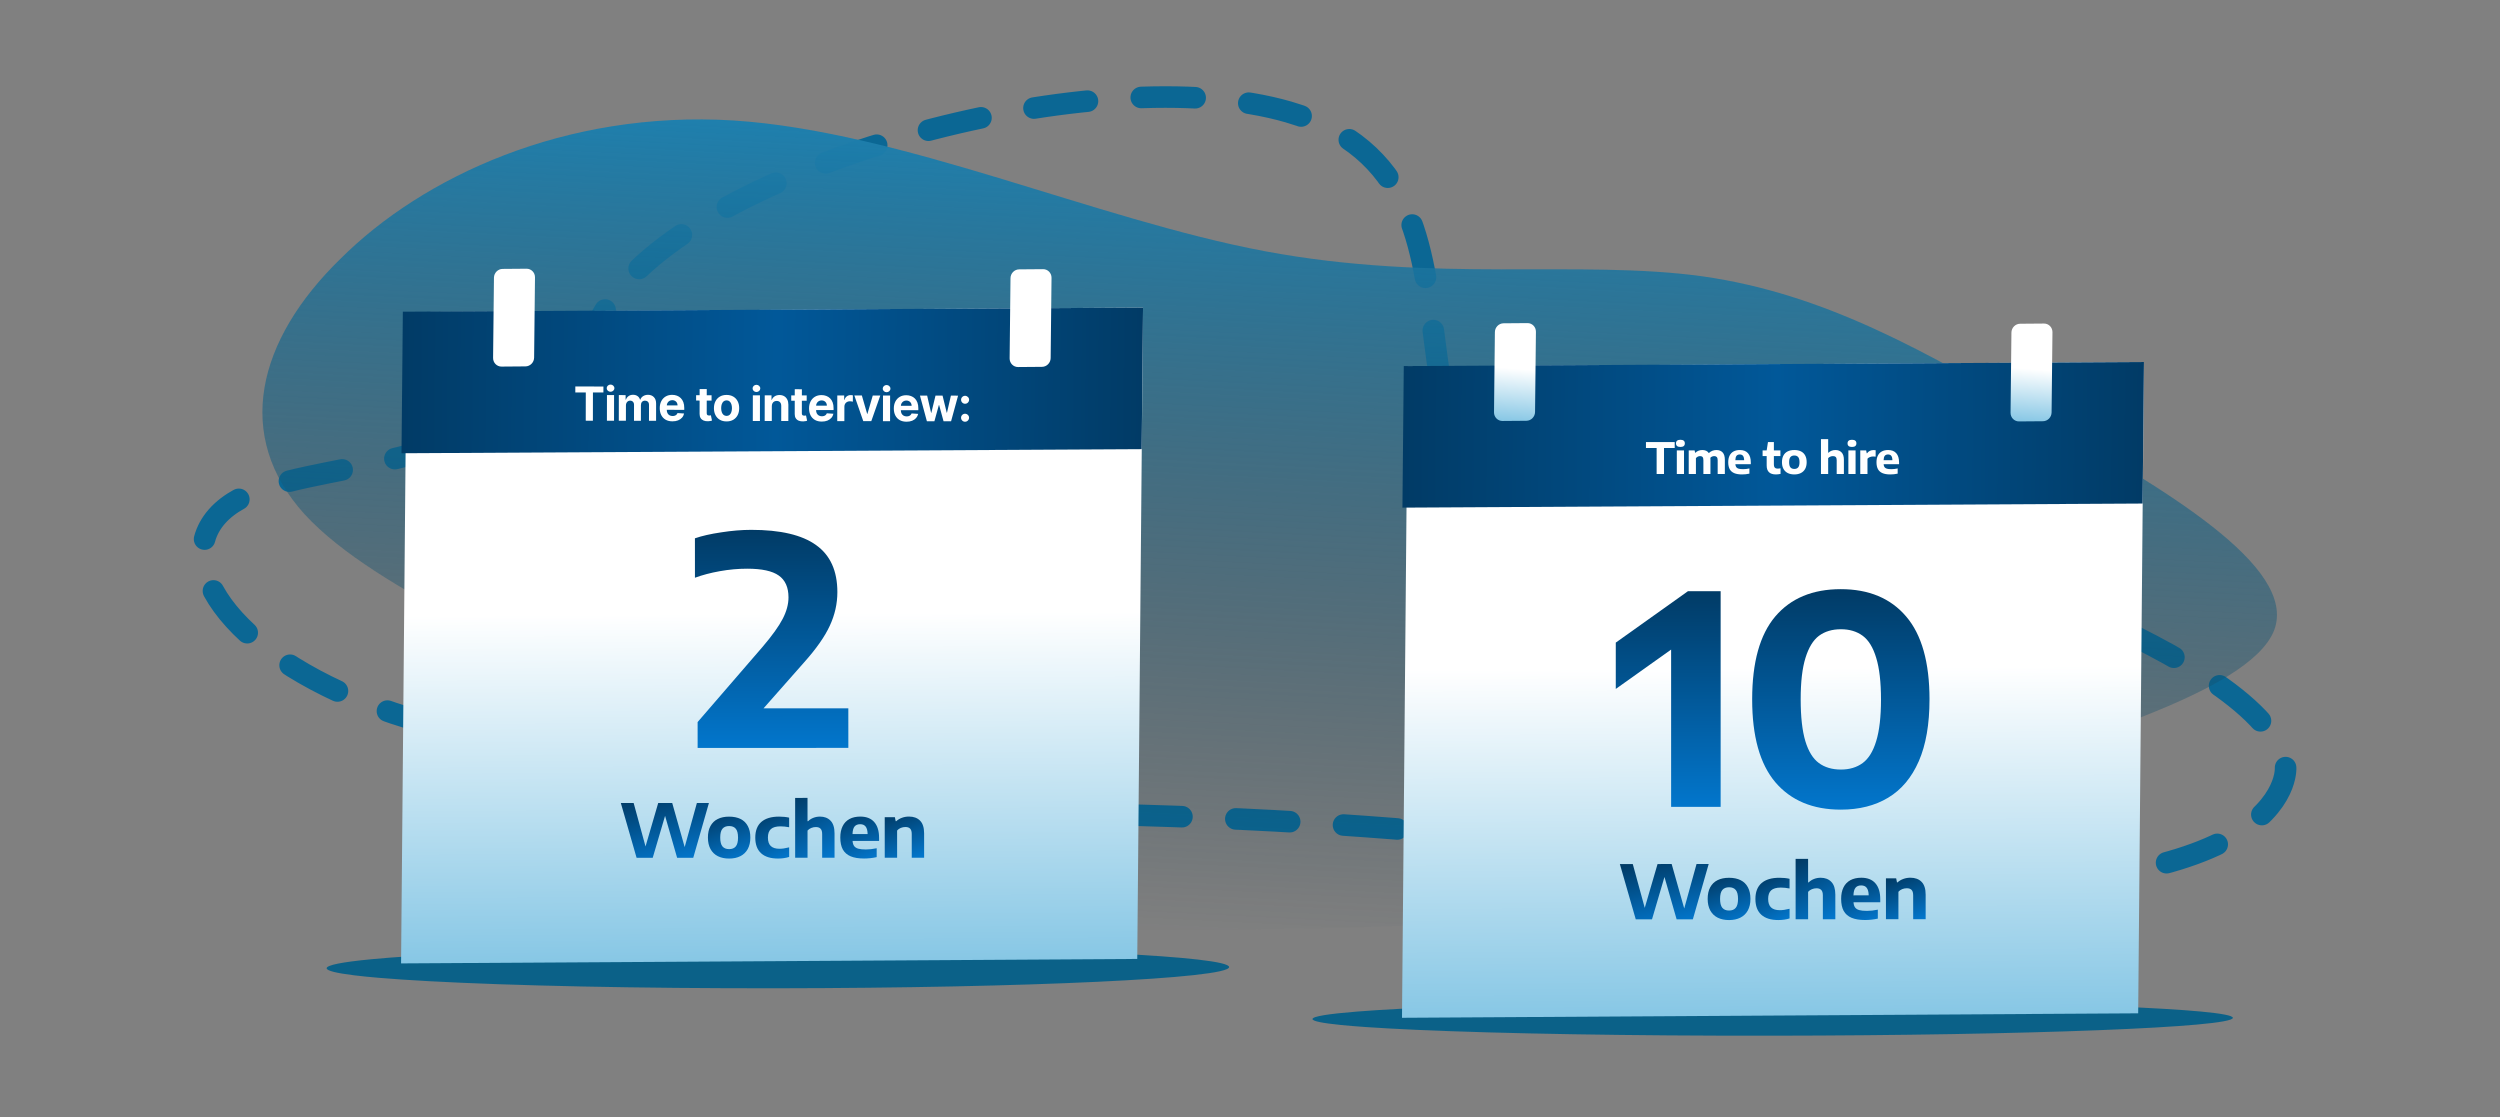 <?xml version="1.0" encoding="utf-8"?>
<svg xmlns="http://www.w3.org/2000/svg" fill="none" height="1036" viewBox="0 0 2318 1036" width="2318">
<rect x="0" y="0" width="2318" height="1036" fill="#808080" stroke="none"/>
<path d="M1692.68 815.859C1468.45 782.623 1213.67 748.787 818.043 754.55C596.785 757.773 546.647 716.77 378.96 665.789C229.497 620.352 156.09 529.999 201.174 478.792C246.69 427.095 385.327 447.677 498.866 370.723C550.573 335.674 541.474 311.108 571.326 272.242C665.862 149.174 1020.18 52.983 1194.9 103.89C1425.73 171.143 1228.39 461.733 1486.41 541.114C1649.62 591.329 1772.98 494.932 1934.14 568.519C2013.99 604.98 2111.64 656.126 2119.2 711.66C2119.2 711.66 2129.77 847.434 1692.68 815.859Z" stroke="#0B6794" stroke-dasharray="50 50 50 50 50 50" stroke-linecap="round" stroke-miterlimit="10" stroke-width="20"/>
<path d="M1578.46 256.206C1693.21 272.524 1786.07 326.493 1895.13 389.583C2005.3 452.729 2130.57 524.946 2108.69 584.189C2085.69 643.375 1914.45 688.98 1790.03 731.968C1665.61 774.955 1586.88 815.27 1491.35 836.463C1395.81 857.656 1281.2 860.172 1157.76 861.682C1034.32 863.197 902.036 863.707 818.129 830.679C733.113 797.591 696.445 731.515 600.657 669.649C504.869 607.78 349.962 550.126 282.534 476.954C216.208 403.842 238.471 315.273 315.625 240.001C391.697 164.12 523.757 102.138 679.975 111.695C836.173 121.804 1015.43 203.39 1172.86 232.938C1330.3 262.487 1464.77 240.492 1578.46 256.206Z" fill="url(#paint0_linear_129_1415)"/>
<path d="M2070.3 943.738C2070.32 952.575 1879.29 959.991 1643.64 960.301C1510.67 960.475 1391.91 958.351 1313.65 954.877C1295.63 954.077 1279.76 953.206 1266.35 952.275C1257.52 951.663 1249.76 951.021 1243.17 950.358C1226.2 948.659 1216.93 946.807 1216.93 944.859C1216.93 942.379 1231.96 940.011 1258.8 937.883C1269.8 937.009 1282.76 936.176 1297.49 935.396C1374.99 931.27 1501.14 928.484 1643.6 928.297C1768.91 928.132 1881.6 930.008 1959.67 933.134C2028.41 935.885 2070.3 939.602 2070.3 943.738Z" fill="#0B6188"/>
<path d="M1987.87 335.635L1305.28 339.782L1299.93 943.698L1982.52 939.551L1987.87 335.635Z" fill="url(#paint1_linear_129_1415)"/>
<path d="M1987.87 335.635L1301.58 339.433L1300.33 470.682L1986.62 466.885L1987.87 335.635Z" fill="url(#paint2_linear_129_1415)"/>
<path d="M1415.29 390.149L1393.08 390.329C1388.72 390.365 1385.2 386.76 1385.25 382.318L1386.06 307.9C1386.11 303.457 1389.71 299.794 1394.07 299.76L1416.28 299.579C1420.63 299.544 1424.15 303.148 1424.11 307.591L1423.3 382.009C1423.25 386.45 1419.65 390.114 1415.29 390.149Z" fill="url(#paint3_linear_129_1415)"/>
<path d="M1894.23 390.565L1872.01 390.746C1867.66 390.782 1864.14 387.177 1864.19 382.734L1865 308.316C1865.05 303.875 1868.65 300.212 1873 300.176L1895.22 299.996C1899.57 299.96 1903.09 303.565 1903.04 308.007L1902.23 382.425C1902.18 386.866 1898.58 390.53 1894.23 390.565Z" fill="url(#paint4_linear_129_1415)"/>
<path d="M1748.64 814.412L1758.13 814.408L1758.89 818.148L1759.41 818.147C1760.91 816.761 1762.69 815.699 1764.74 814.959C1766.8 814.196 1768.99 813.814 1771.32 813.813C1775.69 813.812 1779.13 815.08 1781.65 817.619C1784.19 820.157 1785.46 824.116 1785.46 829.496L1785.47 852.284L1773.9 852.289L1773.89 830.159C1773.89 827.781 1773.39 826.095 1772.4 825.103C1771.41 824.088 1769.93 823.58 1767.97 823.581C1766.51 823.582 1765.08 823.859 1763.67 824.414C1762.29 824.969 1761.13 825.789 1760.21 826.874L1760.22 852.295L1748.66 852.299L1748.64 814.412Z" fill="url(#paint5_linear_129_1415)"/>
<path d="M1743.37 836.579L1718.57 836.59C1718.71 838.598 1719.18 840.18 1719.99 841.334C1720.8 842.465 1722.07 843.295 1723.8 843.826C1725.56 844.333 1727.96 844.586 1731.01 844.584C1734.12 844.583 1737.49 844.201 1741.12 843.437L1741.12 851.749C1737.17 852.605 1733.23 853.034 1729.28 853.035C1724.2 853.038 1720.02 852.347 1716.74 850.963C1713.48 849.579 1711.06 847.456 1709.46 844.593C1707.89 841.708 1707.11 837.991 1707.11 833.443C1707.1 829.287 1707.83 825.743 1709.28 822.81C1710.74 819.877 1712.86 817.648 1715.65 816.123C1718.45 814.598 1721.83 813.835 1725.8 813.833C1731.52 813.831 1735.88 815.549 1738.86 818.988C1741.86 822.404 1743.36 827.332 1743.37 833.774L1743.37 836.579ZM1725.66 820.967C1723.33 820.968 1721.58 821.696 1720.4 823.151C1719.25 824.583 1718.62 826.927 1718.53 830.183L1732.66 830.177C1732.57 826.921 1731.94 824.578 1730.79 823.147C1729.66 821.693 1727.95 820.966 1725.66 820.967Z" fill="url(#paint6_linear_129_1415)"/>
<path d="M1664.89 796.368L1676.46 796.363L1676.47 818.147L1677.02 818.146C1678.45 816.737 1680.11 815.675 1682.01 814.958C1683.9 814.219 1685.94 813.848 1688.13 813.847C1692.24 813.846 1695.54 815.126 1698.01 817.687C1700.48 820.226 1701.71 824.162 1701.72 829.496L1701.73 852.318L1690.16 852.323L1690.15 830.193C1690.15 827.815 1689.64 826.13 1688.62 825.137C1687.63 824.122 1686.16 823.615 1684.23 823.615C1682.75 823.616 1681.32 823.905 1679.93 824.483C1678.55 825.038 1677.39 825.846 1676.47 826.909L1676.48 852.329L1664.91 852.334L1664.89 796.368Z" fill="url(#paint7_linear_129_1415)"/>
<path d="M1648.86 853.068C1641.96 853.071 1636.69 851.422 1633.07 848.122C1629.44 844.822 1627.63 839.951 1627.62 833.51C1627.62 827.022 1629.51 822.126 1633.3 818.823C1637.08 815.52 1642.61 813.867 1649.88 813.864C1653.39 813.862 1656.52 814.184 1659.27 814.83L1659.27 823.799C1656.36 823.247 1653.66 822.971 1651.17 822.972C1647.11 822.973 1644.13 823.817 1642.24 825.503C1640.37 827.167 1639.43 829.811 1639.43 833.435C1639.43 837.06 1640.34 839.715 1642.14 841.4C1643.94 843.084 1646.65 843.926 1650.28 843.925C1651.64 843.924 1653 843.82 1654.36 843.611C1655.73 843.403 1657.37 843.067 1659.28 842.605L1659.29 851.575C1656.12 852.569 1652.65 853.067 1648.86 853.068Z" fill="url(#paint8_linear_129_1415)"/>
<path d="M1603.2 853.087C1599.16 853.088 1595.65 852.351 1592.67 850.875C1589.7 849.375 1587.4 847.16 1585.78 844.228C1584.16 841.273 1583.35 837.684 1583.35 833.458C1583.35 829.21 1584.13 825.631 1585.7 822.721C1587.27 819.789 1589.53 817.583 1592.49 816.104C1595.44 814.625 1599.01 813.885 1603.19 813.883C1607.37 813.881 1610.93 814.618 1613.89 816.095C1616.85 817.571 1619.1 819.775 1620.65 822.707C1622.22 825.615 1623 829.194 1623.01 833.442C1623.01 837.644 1622.2 841.223 1620.59 844.179C1618.97 847.112 1616.67 849.329 1613.7 850.831C1610.74 852.333 1607.24 853.085 1603.2 853.087ZM1603.2 844.255C1605.95 844.254 1608.01 843.411 1609.4 841.725C1610.81 840.039 1611.51 837.291 1611.51 833.481C1611.51 829.626 1610.8 826.867 1609.39 825.205C1608.01 823.52 1605.94 822.678 1603.19 822.68C1600.44 822.681 1598.37 823.513 1596.96 825.176C1595.55 826.839 1594.85 829.586 1594.85 833.419C1594.85 837.275 1595.54 840.045 1596.93 841.73C1598.34 843.415 1600.43 844.257 1603.2 844.255Z" fill="url(#paint9_linear_129_1415)"/>
<path d="M1573.03 801.117L1584.29 801.112L1569.62 852.374L1554.56 852.38L1543.29 813.146L1531.74 852.39L1516.67 852.396L1501.93 801.146L1513.91 801.141L1525.01 841.795L1536.88 801.132L1549.97 801.126L1561.62 842.368L1573.03 801.117Z" fill="url(#paint10_linear_129_1415)"/>
<path d="M1536.03 439.478V415.358H1526.13V409.878H1552.79V415.358H1542.87V439.478H1536.03ZM1554.74 439.478V417.598H1561.42V439.478H1554.74ZM1558.08 414.418C1556.71 414.418 1555.68 414.138 1555 413.578C1554.32 413.005 1553.98 412.178 1553.98 411.098C1553.98 410.005 1554.32 409.178 1555 408.618C1555.68 408.045 1556.71 407.758 1558.08 407.758C1559.45 407.758 1560.48 408.045 1561.16 408.618C1561.84 409.178 1562.18 410.005 1562.18 411.098C1562.18 412.178 1561.84 413.005 1561.16 413.578C1560.48 414.138 1559.45 414.418 1558.08 414.418ZM1591.44 417.258C1593.86 417.258 1595.78 417.991 1597.18 419.458C1598.58 420.925 1599.28 423.211 1599.28 426.318V439.478H1592.62V426.678C1592.62 425.318 1592.34 424.351 1591.8 423.778C1591.26 423.191 1590.5 422.898 1589.52 422.898C1588.78 422.898 1588.1 423.031 1587.46 423.298C1586.83 423.551 1586.29 423.938 1585.84 424.458C1585.89 424.938 1585.92 425.511 1585.92 426.178V439.478H1579.38V426.678C1579.38 425.305 1579.12 424.331 1578.62 423.758C1578.12 423.185 1577.38 422.898 1576.4 422.898C1575.62 422.898 1574.88 423.065 1574.18 423.398C1573.48 423.731 1572.91 424.211 1572.46 424.838V439.478H1565.78V417.598H1571.26L1571.7 419.778H1572C1572.81 418.951 1573.76 418.325 1574.86 417.898C1575.96 417.471 1577.17 417.258 1578.48 417.258C1579.77 417.258 1580.92 417.491 1581.94 417.958C1582.95 418.425 1583.78 419.138 1584.42 420.098C1585.43 419.111 1586.54 418.391 1587.74 417.938C1588.94 417.485 1590.17 417.258 1591.44 417.258ZM1623.35 430.398H1609.03C1609.11 431.558 1609.39 432.471 1609.85 433.138C1610.32 433.791 1611.05 434.271 1612.05 434.578C1613.07 434.871 1614.45 435.018 1616.21 435.018C1618.01 435.018 1619.96 434.798 1622.05 434.358V439.158C1619.77 439.651 1617.49 439.898 1615.21 439.898C1612.28 439.898 1609.87 439.498 1607.97 438.698C1606.09 437.898 1604.69 436.671 1603.77 435.018C1602.87 433.351 1602.41 431.205 1602.41 428.578C1602.41 426.178 1602.83 424.131 1603.67 422.438C1604.51 420.745 1605.74 419.458 1607.35 418.578C1608.97 417.698 1610.92 417.258 1613.21 417.258C1616.52 417.258 1619.03 418.251 1620.75 420.238C1622.49 422.211 1623.35 425.058 1623.35 428.778V430.398ZM1613.13 421.378C1611.79 421.378 1610.77 421.798 1610.09 422.638C1609.43 423.465 1609.07 424.818 1609.01 426.698H1617.17C1617.12 424.818 1616.76 423.465 1616.09 422.638C1615.44 421.798 1614.45 421.378 1613.13 421.378ZM1648.5 434.518C1649.12 434.518 1649.92 434.425 1650.92 434.238V439.398C1650.28 439.545 1649.58 439.665 1648.82 439.758C1648.06 439.851 1647.34 439.898 1646.64 439.898C1640.92 439.898 1638.06 437.151 1638.06 431.658V422.858H1634.28V417.598H1638.06L1639.26 409.878H1644.74V417.598H1650.8V422.858H1644.74V430.458C1644.74 431.471 1644.87 432.278 1645.12 432.878C1645.39 433.465 1645.8 433.885 1646.34 434.138C1646.89 434.391 1647.61 434.518 1648.5 434.518ZM1663.7 439.898C1661.37 439.898 1659.34 439.471 1657.62 438.618C1655.9 437.751 1654.57 436.471 1653.64 434.778C1652.71 433.071 1652.24 430.998 1652.24 428.558C1652.24 426.105 1652.69 424.038 1653.6 422.358C1654.51 420.665 1655.81 419.391 1657.52 418.538C1659.23 417.685 1661.29 417.258 1663.7 417.258C1666.11 417.258 1668.17 417.685 1669.88 418.538C1671.59 419.391 1672.89 420.665 1673.78 422.358C1674.69 424.038 1675.14 426.105 1675.14 428.558C1675.14 430.985 1674.67 433.051 1673.74 434.758C1672.81 436.451 1671.48 437.731 1669.76 438.598C1668.05 439.465 1666.03 439.898 1663.7 439.898ZM1663.7 434.798C1665.29 434.798 1666.48 434.311 1667.28 433.338C1668.09 432.365 1668.5 430.778 1668.5 428.578C1668.5 426.351 1668.09 424.758 1667.28 423.798C1666.48 422.825 1665.29 422.338 1663.7 422.338C1662.11 422.338 1660.91 422.818 1660.1 423.778C1659.29 424.738 1658.88 426.325 1658.88 428.538C1658.88 430.765 1659.28 432.365 1660.08 433.338C1660.89 434.311 1662.1 434.798 1663.7 434.798ZM1688.4 407.158H1695.08V419.738H1695.4C1696.22 418.925 1697.18 418.311 1698.28 417.898C1699.37 417.471 1700.55 417.258 1701.82 417.258C1704.19 417.258 1706.09 417.998 1707.52 419.478C1708.94 420.945 1709.66 423.218 1709.66 426.298V439.478H1702.98V426.698C1702.98 425.325 1702.68 424.351 1702.1 423.778C1701.52 423.191 1700.68 422.898 1699.56 422.898C1698.7 422.898 1697.88 423.065 1697.08 423.398C1696.28 423.718 1695.61 424.185 1695.08 424.798V439.478H1688.4V407.158ZM1713.81 439.478V417.598H1720.49V439.478H1713.81ZM1717.15 414.418C1715.78 414.418 1714.75 414.138 1714.07 413.578C1713.39 413.005 1713.05 412.178 1713.05 411.098C1713.05 410.005 1713.39 409.178 1714.07 408.618C1714.75 408.045 1715.78 407.758 1717.15 407.758C1718.52 407.758 1719.55 408.045 1720.23 408.618C1720.91 409.178 1721.25 410.005 1721.25 411.098C1721.25 412.178 1720.91 413.005 1720.23 413.578C1719.55 414.138 1718.52 414.418 1717.15 414.418ZM1724.84 417.598H1730.3L1730.82 420.298H1731.14C1731.78 419.311 1732.63 418.565 1733.68 418.058C1734.75 417.551 1735.93 417.298 1737.22 417.298C1737.78 417.298 1738.41 417.351 1739.1 417.458V423.398C1738.56 423.291 1737.8 423.238 1736.82 423.238C1735.81 423.238 1734.81 423.418 1733.82 423.778C1732.85 424.138 1732.08 424.658 1731.52 425.338V439.478H1724.84V417.598ZM1760.82 430.398H1746.5C1746.58 431.558 1746.85 432.471 1747.32 433.138C1747.79 433.791 1748.52 434.271 1749.52 434.578C1750.53 434.871 1751.92 435.018 1753.68 435.018C1755.48 435.018 1757.43 434.798 1759.52 434.358V439.158C1757.24 439.651 1754.96 439.898 1752.68 439.898C1749.75 439.898 1747.33 439.498 1745.44 438.698C1743.56 437.898 1742.16 436.671 1741.24 435.018C1740.33 433.351 1739.88 431.205 1739.88 428.578C1739.88 426.178 1740.3 424.131 1741.14 422.438C1741.98 420.745 1743.21 419.458 1744.82 418.578C1746.43 417.698 1748.39 417.258 1750.68 417.258C1753.99 417.258 1756.5 418.251 1758.22 420.238C1759.95 422.211 1760.82 425.058 1760.82 428.778V430.398ZM1750.6 421.378C1749.25 421.378 1748.24 421.798 1747.56 422.638C1746.89 423.465 1746.53 424.818 1746.48 426.698H1754.64C1754.59 424.818 1754.23 423.465 1753.56 422.638C1752.91 421.798 1751.92 421.378 1750.6 421.378Z" fill="white"/>
<path d="M1706.76 750.695C1680.82 750.695 1660.62 742.255 1646.16 725.377C1631.8 708.409 1624.61 682.778 1624.61 648.482C1624.61 614.097 1631.75 588.466 1646.03 571.587C1660.39 554.709 1680.64 546.27 1706.76 546.27C1732.8 546.27 1753 554.709 1767.36 571.587C1781.82 588.466 1789.04 614.097 1789.04 648.482C1789.04 671.555 1785.72 690.678 1779.08 705.85C1772.43 721.023 1762.96 732.29 1750.66 739.652C1738.45 747.014 1723.82 750.695 1706.76 750.695ZM1706.9 713.527C1714.89 713.527 1721.62 711.506 1727.1 707.466C1732.57 703.426 1736.75 696.648 1739.62 687.132C1742.58 677.526 1744.06 664.687 1744.06 648.617C1744.06 632.457 1742.58 619.574 1739.62 609.968C1736.75 600.361 1732.57 593.538 1727.1 589.498C1721.62 585.458 1714.89 583.438 1706.9 583.438C1698.82 583.438 1692.04 585.458 1686.56 589.498C1681.17 593.538 1677 600.361 1674.04 609.968C1671.07 619.484 1669.59 632.277 1669.59 648.348C1669.59 664.597 1671.03 677.526 1673.9 687.132C1676.78 696.648 1680.95 703.426 1686.43 707.466C1691.9 711.506 1698.73 713.527 1706.9 713.527Z" fill="url(#paint11_linear_129_1415)"/>
<path d="M1565.08 548.154H1595.38V748.134H1549.46V602.29L1498.15 638.785V595.826L1565.08 548.154Z" fill="url(#paint12_linear_129_1415)"/>
<path d="M1139.62 896.664C1139.64 907.22 952.332 916.026 721.266 916.329C590.89 916.5 474.44 913.929 397.703 909.758C380.028 908.797 364.463 907.751 351.319 906.636C342.661 905.902 335.055 905.133 328.588 904.339C311.95 902.305 302.862 900.09 302.859 897.763C302.855 894.8 317.598 891.976 343.914 889.442C354.692 888.4 367.409 887.409 381.849 886.481C457.833 881.574 581.528 878.281 721.216 878.098C844.088 877.937 954.593 880.209 1031.14 883.965C1098.54 887.27 1139.62 891.723 1139.62 896.664Z" fill="#0B6188"/>
<path d="M1059.81 285.209L377.218 289.356L371.871 893.271L1054.46 889.124L1059.81 285.209Z" fill="url(#paint13_linear_129_1415)"/>
<path d="M1059.81 285.209L373.516 289.006L372.264 420.256L1058.55 416.458L1059.81 285.209Z" fill="url(#paint14_linear_129_1415)"/>
<path d="M487.229 339.722L465.015 339.903C460.661 339.939 457.138 336.334 457.188 331.891L457.998 257.474C458.047 253.031 461.648 249.368 466.002 249.334L488.216 249.153C492.569 249.117 496.091 252.722 496.043 257.165L495.233 331.583C495.185 336.024 491.583 339.688 487.229 339.722Z" fill="white"/>
<path d="M966.165 340.139L943.95 340.32C939.598 340.355 936.074 336.75 936.123 332.308L936.934 257.89C936.982 253.449 940.584 249.786 944.938 249.75L967.152 249.57C971.505 249.534 975.028 253.139 974.979 257.581L974.168 331.999C974.12 336.44 970.519 340.103 966.165 340.139Z" fill="white"/>
<path d="M894.803 391.041C893.781 391.039 892.904 390.676 892.172 389.952C891.45 389.218 891.09 388.34 891.092 387.317C891.093 386.305 891.456 385.439 892.18 384.717C892.915 383.995 893.793 383.635 894.815 383.637C895.806 383.638 896.673 384.001 897.416 384.725C898.158 385.449 898.528 386.317 898.527 387.329C898.526 388.011 898.349 388.635 897.997 389.203C897.655 389.76 897.205 390.208 896.647 390.548C896.089 390.878 895.474 391.042 894.803 391.041ZM894.83 374.374C893.808 374.373 892.931 374.01 892.199 373.286C891.477 372.562 891.117 371.684 891.119 370.651C891.12 369.639 891.483 368.777 892.207 368.066C892.941 367.344 893.82 366.984 894.842 366.986C895.833 366.988 896.7 367.35 897.442 368.074C898.185 368.788 898.555 369.651 898.553 370.663C898.552 371.355 898.376 371.984 898.024 372.552C897.682 373.109 897.232 373.552 896.674 373.882C896.116 374.211 895.501 374.375 894.83 374.374Z" fill="white"/>
<path d="M859.412 390.581L852.976 366.779L859.652 366.79L863.313 382.78L863.53 382.781L867.397 366.802L873.948 366.813L877.826 382.711L878.028 382.711L881.678 366.825L888.338 366.836L881.841 390.617L874.855 390.606L870.79 375.636L870.496 375.636L866.383 390.592L859.412 390.581Z" fill="white"/>
<path d="M840.534 391.016C838.087 391.012 835.981 390.513 834.217 389.518C832.463 388.514 831.113 387.097 830.166 385.268C829.219 383.428 828.747 381.254 828.751 378.745C828.755 376.297 829.234 374.15 830.187 372.303C831.14 370.457 832.479 369.018 834.205 367.988C835.942 366.958 837.977 366.445 840.31 366.449C841.88 366.452 843.341 366.707 844.693 367.215C846.055 367.713 847.241 368.464 848.252 369.467C849.272 370.47 850.065 371.731 850.631 373.25C851.196 374.759 851.478 376.525 851.474 378.549L851.471 380.361L831.382 380.329L831.388 376.24L845.267 376.262C845.268 375.312 845.063 374.47 844.651 373.736C844.239 373.002 843.667 372.428 842.935 372.014C842.213 371.59 841.371 371.377 840.411 371.375C839.409 371.373 838.521 371.604 837.746 372.068C836.981 372.521 836.381 373.134 835.946 373.908C835.511 374.671 835.288 375.523 835.276 376.463L835.27 380.35C835.268 381.528 835.483 382.545 835.915 383.403C836.358 384.261 836.982 384.923 837.786 385.389C838.591 385.855 839.546 386.088 840.651 386.09C841.384 386.091 842.055 385.989 842.665 385.784C843.274 385.578 843.796 385.269 844.231 384.857C844.665 384.444 844.996 383.939 845.224 383.34L851.327 383.753C851.014 385.219 850.377 386.498 849.415 387.591C848.463 388.674 847.233 389.519 845.725 390.126C844.226 390.722 842.496 391.019 840.534 391.016Z" fill="white"/>
<path d="M818.681 390.515L818.719 366.724L825.318 366.734L825.28 390.526L818.681 390.515ZM822.039 363.662C821.058 363.66 820.217 363.334 819.516 362.682C818.825 362.02 818.48 361.23 818.482 360.311C818.483 359.402 818.831 358.623 819.523 357.973C820.227 357.314 821.069 356.985 822.05 356.986C823.031 356.988 823.867 357.32 824.558 357.982C825.259 358.633 825.608 359.413 825.607 360.322C825.606 361.241 825.253 362.031 824.55 362.69C823.857 363.34 823.02 363.664 822.039 363.662Z" fill="white"/>
<path d="M816.215 366.719L807.859 390.497L800.424 390.485L792.145 366.68L799.115 366.691L804.028 383.722L804.276 383.722L809.229 366.708L816.215 366.719Z" fill="white"/>
<path d="M776.297 390.447L776.335 366.655L782.732 366.665L782.725 370.817L782.973 370.817C783.409 369.341 784.139 368.227 785.162 367.475C786.186 366.712 787.364 366.332 788.696 366.334C789.026 366.335 789.383 366.356 789.765 366.398C790.147 366.44 790.482 366.497 790.771 366.57L790.762 372.425C790.452 372.331 790.024 372.248 789.476 372.175C788.929 372.102 788.428 372.065 787.974 372.064C787.003 372.063 786.136 372.273 785.371 372.695C784.616 373.107 784.017 373.684 783.571 374.427C783.136 375.17 782.918 376.026 782.917 376.997L782.895 390.457L776.297 390.447Z" fill="white"/>
<path d="M761.943 390.889C759.495 390.885 757.389 390.386 755.625 389.392C753.871 388.388 752.521 386.971 751.574 385.141C750.627 383.302 750.155 381.127 750.159 378.618C750.163 376.171 750.642 374.024 751.595 372.177C752.548 370.33 753.887 368.892 755.613 367.862C757.35 366.832 759.385 366.319 761.719 366.323C763.288 366.325 764.749 366.581 766.101 367.089C767.463 367.587 768.649 368.337 769.66 369.34C770.681 370.344 771.474 371.605 772.039 373.124C772.605 374.632 772.886 376.398 772.883 378.422L772.88 380.235L752.79 380.202L752.797 376.113L766.675 376.135C766.677 375.185 766.471 374.344 766.059 373.61C765.648 372.876 765.075 372.302 764.343 371.888C763.621 371.463 762.78 371.25 761.819 371.248C760.818 371.247 759.929 371.478 759.154 371.941C758.389 372.394 757.789 373.008 757.354 373.782C756.919 374.545 756.696 375.397 756.684 376.336L756.678 380.224C756.676 381.401 756.891 382.419 757.323 383.276C757.766 384.134 758.39 384.796 759.194 385.262C759.999 385.728 760.954 385.962 762.059 385.964C762.792 385.965 763.463 385.863 764.073 385.657C764.683 385.452 765.205 385.143 765.639 384.73C766.073 384.318 766.404 383.813 766.633 383.214L772.735 383.626C772.423 385.092 771.785 386.372 770.823 387.465C769.872 388.547 768.641 389.392 767.133 389.999C765.635 390.596 763.904 390.892 761.943 390.889Z" fill="white"/>
<path d="M747.969 366.61L747.961 371.567L733.633 371.544L733.641 366.587L747.969 366.61ZM736.903 360.892L743.502 360.903L743.466 383.084C743.465 383.693 743.557 384.168 743.742 384.509C743.928 384.84 744.186 385.073 744.516 385.207C744.856 385.342 745.249 385.41 745.693 385.411C746.002 385.411 746.312 385.386 746.622 385.335C746.932 385.273 747.17 385.227 747.335 385.196L748.365 390.108C748.034 390.211 747.569 390.329 746.97 390.462C746.371 390.606 745.643 390.692 744.786 390.722C743.195 390.781 741.802 390.567 740.605 390.08C739.418 389.593 738.495 388.838 737.836 387.814C737.176 386.791 736.853 385.5 736.866 383.94L736.903 360.892Z" fill="white"/>
<path d="M715.635 376.595L715.613 390.35L709.015 390.339L709.053 366.548L715.342 366.558L715.335 370.755L715.614 370.756C716.143 369.373 717.027 368.28 718.268 367.476C719.508 366.662 721.011 366.257 722.777 366.26C724.429 366.263 725.869 366.626 727.097 367.351C728.325 368.076 729.278 369.11 729.957 370.453C730.637 371.787 730.975 373.377 730.972 375.226L730.948 390.374L724.349 390.364L724.372 376.392C724.384 374.936 724.015 373.8 723.262 372.983C722.51 372.156 721.472 371.741 720.151 371.739C719.263 371.737 718.478 371.927 717.795 372.308C717.124 372.689 716.596 373.246 716.213 373.978C715.84 374.701 715.647 375.573 715.635 376.595Z" fill="white"/>
<path d="M698.003 390.321L698.041 366.53L704.64 366.54L704.601 390.332L698.003 390.321ZM701.361 363.468C700.38 363.467 699.539 363.14 698.838 362.488C698.147 361.826 697.802 361.036 697.804 360.117C697.805 359.208 698.152 358.429 698.845 357.78C699.548 357.12 700.391 356.791 701.372 356.792C702.353 356.794 703.188 357.126 703.879 357.788C704.58 358.439 704.93 359.22 704.929 360.128C704.927 361.047 704.575 361.837 703.872 362.496C703.179 363.146 702.342 363.47 701.361 363.468Z" fill="white"/>
<path d="M673.651 390.746C671.245 390.743 669.165 390.228 667.412 389.203C665.668 388.167 664.323 386.73 663.376 384.89C662.429 383.04 661.957 380.897 661.961 378.46C661.965 376.002 662.444 373.855 663.397 372.019C664.35 370.172 665.699 368.739 667.446 367.719C669.203 366.69 671.285 366.177 673.691 366.18C676.097 366.184 678.172 366.704 679.915 367.739C681.669 368.764 683.019 370.202 683.966 372.052C684.913 373.891 685.385 376.04 685.381 378.498C685.377 380.935 684.899 383.077 683.946 384.923C682.993 386.76 681.638 388.193 679.88 389.223C678.134 390.242 676.057 390.75 673.651 390.746ZM673.691 385.635C674.785 385.637 675.699 385.328 676.434 384.71C677.168 384.081 677.722 383.225 678.095 382.141C678.479 381.058 678.672 379.824 678.674 378.44C678.676 377.057 678.487 375.822 678.107 374.738C677.737 373.653 677.186 372.795 676.454 372.164C675.722 371.533 674.808 371.216 673.714 371.214C672.609 371.213 671.679 371.526 670.924 372.155C670.18 372.784 669.615 373.64 669.232 374.723C668.858 375.807 668.67 377.041 668.668 378.424C668.666 379.808 668.85 381.042 669.22 382.127C669.6 383.212 670.161 384.07 670.904 384.701C671.657 385.322 672.586 385.633 673.691 385.635Z" fill="white"/>
<path d="M659.771 366.469L659.763 371.425L645.436 371.402L645.443 366.446L659.771 366.469ZM648.705 360.751L655.304 360.761L655.268 382.942C655.267 383.551 655.359 384.026 655.545 384.367C655.73 384.698 655.988 384.931 656.318 385.066C656.659 385.201 657.051 385.268 657.495 385.269C657.805 385.269 658.114 385.244 658.424 385.193C658.734 385.132 658.972 385.086 659.137 385.055L660.167 389.967C659.836 390.069 659.371 390.187 658.772 390.321C658.173 390.464 657.445 390.551 656.588 390.58C654.998 390.64 653.604 390.426 652.407 389.939C651.22 389.451 650.297 388.696 649.638 387.673C648.979 386.649 648.655 385.358 648.668 383.799L648.705 360.751Z" fill="white"/>
<path d="M623.5 390.666C621.053 390.663 618.947 390.163 617.183 389.169C615.429 388.165 614.079 386.748 613.132 384.919C612.184 383.079 611.713 380.905 611.717 378.395C611.721 375.948 612.199 373.801 613.152 371.954C614.105 370.107 615.445 368.669 617.171 367.639C618.907 366.609 620.943 366.096 623.276 366.1C624.846 366.103 626.307 366.358 627.659 366.866C629.021 367.364 630.207 368.115 631.217 369.118C632.238 370.121 633.031 371.382 633.597 372.901C634.162 374.41 634.443 376.176 634.44 378.2L634.437 380.012L614.348 379.98L614.354 375.89L628.233 375.913C628.234 374.963 628.029 374.121 627.617 373.387C627.205 372.653 626.633 372.079 625.901 371.665C625.178 371.24 624.337 371.027 623.377 371.026C622.375 371.024 621.487 371.255 620.712 371.719C619.947 372.172 619.347 372.785 618.912 373.559C618.477 374.322 618.254 375.174 618.242 376.114L618.235 380.001C618.234 381.179 618.449 382.196 618.881 383.054C619.324 383.912 619.947 384.573 620.752 385.039C621.557 385.505 622.512 385.739 623.616 385.741C624.35 385.742 625.021 385.64 625.631 385.434C626.24 385.229 626.762 384.92 627.196 384.508C627.631 384.095 627.962 383.59 628.19 382.991L634.292 383.404C633.98 384.87 633.343 386.149 632.381 387.242C631.429 388.325 630.199 389.17 628.69 389.776C627.192 390.373 625.462 390.67 623.5 390.666Z" fill="white"/>
<path d="M573.747 390.122L573.785 366.33L580.074 366.34L580.067 370.538L580.346 370.538C580.844 369.145 581.672 368.047 582.829 367.243C583.987 366.44 585.372 366.039 586.982 366.042C588.614 366.044 590.002 366.454 591.147 367.272C592.292 368.079 593.054 369.175 593.434 370.559L593.682 370.56C594.17 369.198 595.049 368.11 596.32 367.296C597.602 366.472 599.116 366.061 600.861 366.064C603.081 366.068 604.882 366.778 606.263 368.195C607.655 369.601 608.349 371.595 608.345 374.177L608.319 390.177L601.736 390.167L601.76 375.467C601.762 374.146 601.412 373.154 600.711 372.492C600.01 371.83 599.133 371.498 598.08 371.496C596.882 371.494 595.947 371.875 595.274 372.638C594.602 373.391 594.265 374.387 594.263 375.626L594.239 390.155L587.842 390.144L587.866 375.306C587.868 374.139 587.534 373.209 586.864 372.516C586.204 371.823 585.332 371.476 584.248 371.474C583.514 371.473 582.853 371.658 582.264 372.028C581.685 372.389 581.225 372.899 580.883 373.56C580.541 374.21 580.37 374.974 580.368 375.851L580.345 390.132L573.747 390.122Z" fill="white"/>
<path d="M562.735 390.104L562.774 366.312L569.372 366.323L569.334 390.115L562.735 390.104ZM566.093 363.251C565.112 363.249 564.271 362.923 563.57 362.271C562.879 361.609 562.535 360.819 562.536 359.9C562.538 358.991 562.885 358.212 563.578 357.562C564.281 356.903 565.123 356.573 566.104 356.575C567.085 356.577 567.921 356.908 568.612 357.57C569.313 358.222 569.663 359.002 569.661 359.911C569.66 360.83 569.307 361.619 568.604 362.279C567.911 362.929 567.074 363.253 566.093 363.251Z" fill="white"/>
<path d="M533.43 363.864L533.439 358.334L559.492 358.376L559.483 363.906L549.771 363.89L549.729 390.083L543.1 390.072L543.142 363.88L533.43 363.864Z" fill="white"/>
<path d="M786.571 656.75L786.587 693.44L646.841 693.498L646.831 669.488L707.098 599.725C715.906 589.38 722.108 580.744 725.702 573.819C729.296 566.893 731.092 560.237 731.089 553.853C731.085 544.59 728.07 537.847 722.043 533.623C716.106 529.399 706.348 527.29 692.769 527.295C684.406 527.299 675.953 528.067 667.411 529.599C658.869 531.131 651.181 533.158 644.348 535.678L644.332 499.123C650.806 496.873 658.944 495.026 668.745 493.583C678.546 492.05 687.809 491.282 696.531 491.278C723.599 491.267 743.655 495.98 756.698 505.417C769.831 514.764 776.402 529.284 776.41 548.978C776.414 559.679 774.081 570.067 769.409 580.14C764.827 590.124 756.963 601.368 745.817 613.872L707.931 656.783L786.571 656.75Z" fill="url(#paint15_linear_129_1415)"/>
<path d="M820.319 757.71L829.73 757.706L830.488 761.416L831.003 761.416C832.491 760.041 834.254 758.987 836.291 758.253C838.329 757.497 840.504 757.118 842.817 757.117C847.145 757.115 850.557 758.373 853.054 760.891C855.574 763.409 856.835 767.336 856.837 772.671L856.847 795.272L845.374 795.277L845.365 773.328C845.364 770.97 844.871 769.298 843.886 768.314C842.901 767.307 841.436 766.804 839.489 766.805C838.047 766.805 836.627 767.081 835.23 767.631C833.857 768.181 832.712 768.994 831.796 770.071L831.807 795.283L820.335 795.287L820.319 757.71Z" fill="url(#paint16_linear_129_1415)"/>
<path d="M815.09 779.696L790.497 779.706C790.635 781.698 791.105 783.267 791.907 784.411C792.709 785.533 793.969 786.357 795.686 786.883C797.427 787.386 799.808 787.637 802.831 787.635C805.922 787.634 809.265 787.255 812.86 786.498L812.864 794.741C808.948 795.59 805.033 796.015 801.117 796.017C796.079 796.019 791.934 795.334 788.682 793.961C785.453 792.589 783.048 790.483 781.466 787.644C779.908 784.783 779.128 781.096 779.126 776.585C779.125 772.463 779.844 768.948 781.286 766.039C782.727 763.131 784.833 760.92 787.603 759.408C790.373 757.895 793.728 757.138 797.666 757.136C803.345 757.134 807.662 758.838 810.618 762.249C813.596 765.637 815.086 770.525 815.089 776.914L815.09 779.696ZM797.532 764.212C795.219 764.213 793.479 764.935 792.312 766.378C791.167 767.798 790.55 770.123 790.46 773.352L804.474 773.346C804.381 770.117 803.762 767.793 802.616 766.374C801.494 764.932 799.799 764.211 797.532 764.212Z" fill="url(#paint17_linear_129_1415)"/>
<path d="M737.256 739.815L748.729 739.811L748.738 761.416L749.287 761.415C750.706 760.018 752.355 758.964 754.232 758.253C756.109 757.52 758.136 757.153 760.311 757.152C764.387 757.15 767.651 758.42 770.102 760.96C772.553 763.478 773.78 767.382 773.782 772.671L773.791 795.307L762.319 795.312L762.31 773.363C762.309 771.005 761.805 769.333 760.797 768.349C759.812 767.342 758.357 766.839 756.434 766.839C754.968 766.84 753.549 767.127 752.175 767.7C750.801 768.25 749.657 769.052 748.741 770.106L748.752 795.317L737.279 795.322L737.256 739.815Z" fill="url(#paint18_linear_129_1415)"/>
<path d="M721.36 796.05C714.513 796.052 709.292 794.417 705.695 791.144C702.099 787.871 700.299 783.04 700.297 776.652C700.294 770.217 702.17 765.362 705.924 762.086C709.678 758.81 715.161 757.17 722.374 757.167C725.855 757.166 728.958 757.485 731.683 758.125L731.687 767.021C728.801 766.473 726.122 766.199 723.649 766.2C719.619 766.202 716.665 767.039 714.788 768.711C712.934 770.361 712.008 772.983 712.009 776.578C712.011 780.173 712.905 782.806 714.692 784.477C716.479 786.148 719.17 786.983 722.765 786.981C724.116 786.981 725.467 786.877 726.818 786.67C728.169 786.464 729.794 786.131 731.695 785.672L731.698 794.568C728.562 795.554 725.116 796.048 721.36 796.05Z" fill="url(#paint19_linear_129_1415)"/>
<path d="M676.077 796.068C672.07 796.07 668.589 795.339 665.634 793.874C662.68 792.387 660.4 790.19 658.796 787.282C657.192 784.352 656.389 780.792 656.387 776.601C656.386 772.388 657.163 768.838 658.719 765.952C660.275 763.043 662.518 760.856 665.448 759.389C668.379 757.922 671.916 757.188 676.061 757.186C680.206 757.184 683.744 757.916 686.675 759.38C689.607 760.844 691.841 763.03 693.376 765.938C694.934 768.822 695.714 772.371 695.716 776.585C695.718 780.752 694.918 784.302 693.316 787.234C691.714 790.142 689.437 792.342 686.484 793.831C683.553 795.321 680.084 796.067 676.077 796.068ZM676.073 787.31C678.798 787.308 680.847 786.472 682.221 784.8C683.617 783.127 684.314 780.402 684.313 776.624C684.311 772.8 683.611 770.064 682.214 768.415C680.839 766.744 678.789 765.909 676.065 765.911C673.34 765.912 671.279 766.737 669.883 768.386C668.487 770.036 667.789 772.761 667.791 776.562C667.793 780.386 668.481 783.134 669.855 784.805C671.253 786.476 673.326 787.311 676.073 787.31Z" fill="url(#paint20_linear_129_1415)"/>
<path d="M646.152 744.524L657.315 744.519L642.773 795.361L627.831 795.367L616.652 756.455L605.196 795.376L590.254 795.382L575.635 744.553L587.52 744.548L598.528 784.868L610.293 744.539L623.276 744.533L634.834 785.437L646.152 744.524Z" fill="url(#paint21_linear_129_1415)"/>
<defs>
<linearGradient gradientUnits="userSpaceOnUse" id="paint0_linear_129_1415" x1="1194.3" x2="1157.37" y1="137.657" y2="868.562">
<stop stop-color="#1E7FAD"/>
<stop offset="1" stop-color="#0C3447" stop-opacity="0"/>
</linearGradient>
<linearGradient gradientUnits="userSpaceOnUse" id="paint1_linear_129_1415" x1="1646.58" x2="1650.24" y1="337.709" y2="941.569">
<stop offset="0.466" stop-color="white"/>
<stop offset="1" stop-color="#87C7E5"/>
</linearGradient>
<linearGradient gradientUnits="userSpaceOnUse" id="paint2_linear_129_1415" x1="1300.95" x2="1987.14" y1="405.057" y2="411.6">
<stop stop-color="#013B66"/>
<stop offset="0.505" stop-color="#015899"/>
<stop offset="1" stop-color="#013B66"/>
</linearGradient>
<linearGradient gradientUnits="userSpaceOnUse" id="paint3_linear_129_1415" x1="1409.26" x2="1401.49" y1="298.954" y2="391.072">
<stop offset="0.466" stop-color="white"/>
<stop offset="1" stop-color="#87C7E5"/>
</linearGradient>
<linearGradient gradientUnits="userSpaceOnUse" id="paint4_linear_129_1415" x1="1888.19" x2="1880.43" y1="299.371" y2="391.488">
<stop offset="0.466" stop-color="white"/>
<stop offset="1" stop-color="#87C7E5"/>
</linearGradient>
<linearGradient gradientUnits="userSpaceOnUse" id="paint5_linear_129_1415" x1="1767.02" x2="1782.81" y1="809.012" y2="851.564">
<stop stop-color="#013B66"/>
<stop offset="1" stop-color="#0276CC"/>
</linearGradient>
<linearGradient gradientUnits="userSpaceOnUse" id="paint6_linear_129_1415" x1="1725.2" x2="1741.7" y1="808.94" y2="851.932">
<stop stop-color="#013B66"/>
<stop offset="1" stop-color="#0276CC"/>
</linearGradient>
<linearGradient gradientUnits="userSpaceOnUse" id="paint7_linear_129_1415" x1="1683.27" x2="1712.7" y1="789.374" y2="843.917">
<stop stop-color="#013B66"/>
<stop offset="1" stop-color="#0276CC"/>
</linearGradient>
<linearGradient gradientUnits="userSpaceOnUse" id="paint8_linear_129_1415" x1="1643.42" x2="1661.59" y1="808.973" y2="850.311">
<stop stop-color="#013B66"/>
<stop offset="1" stop-color="#0276CC"/>
</linearGradient>
<linearGradient gradientUnits="userSpaceOnUse" id="paint9_linear_129_1415" x1="1603.15" x2="1618.56" y1="808.989" y2="852.904">
<stop stop-color="#013B66"/>
<stop offset="1" stop-color="#0276CC"/>
</linearGradient>
<linearGradient gradientUnits="userSpaceOnUse" id="paint10_linear_129_1415" x1="1543.06" x2="1556.65" y1="794.731" y2="856.21">
<stop stop-color="#013B66"/>
<stop offset="1" stop-color="#0276CC"/>
</linearGradient>
<linearGradient gradientUnits="userSpaceOnUse" id="paint11_linear_129_1415" x1="1706.83" x2="1706.83" y1="546.27" y2="750.695">
<stop stop-color="#013B66"/>
<stop offset="1" stop-color="#0276CC"/>
</linearGradient>
<linearGradient gradientUnits="userSpaceOnUse" id="paint12_linear_129_1415" x1="1546.77" x2="1546.77" y1="548.154" y2="748.134">
<stop stop-color="#013B66"/>
<stop offset="1" stop-color="#0276CC"/>
</linearGradient>
<linearGradient gradientUnits="userSpaceOnUse" id="paint13_linear_129_1415" x1="718.512" x2="722.18" y1="287.282" y2="891.143">
<stop offset="0.466" stop-color="white"/>
<stop offset="1" stop-color="#87C7E5"/>
</linearGradient>
<linearGradient gradientUnits="userSpaceOnUse" id="paint14_linear_129_1415" x1="372.89" x2="1059.08" y1="354.631" y2="361.174">
<stop stop-color="#013B66"/>
<stop offset="0.505" stop-color="#015899"/>
<stop offset="1" stop-color="#013B66"/>
</linearGradient>
<linearGradient gradientUnits="userSpaceOnUse" id="paint15_linear_129_1415" x1="715.416" x2="715.5" y1="491.27" y2="693.47">
<stop stop-color="#013B66"/>
<stop offset="1" stop-color="#0276CC"/>
</linearGradient>
<linearGradient gradientUnits="userSpaceOnUse" id="paint16_linear_129_1415" x1="837.145" x2="853.794" y1="749.815" y2="794.688">
<stop stop-color="#013B66"/>
<stop offset="1" stop-color="#0276CC"/>
</linearGradient>
<linearGradient gradientUnits="userSpaceOnUse" id="paint17_linear_129_1415" x1="795.691" x2="813.091" y1="749.694" y2="795.032">
<stop stop-color="#013B66"/>
<stop offset="1" stop-color="#0276CC"/>
</linearGradient>
<linearGradient gradientUnits="userSpaceOnUse" id="paint18_linear_129_1415" x1="754.081" x2="785.113" y1="729.183" y2="786.702">
<stop stop-color="#013B66"/>
<stop offset="1" stop-color="#0276CC"/>
</linearGradient>
<linearGradient gradientUnits="userSpaceOnUse" id="paint19_linear_129_1415" x1="714.755" x2="733.919" y1="749.727" y2="793.321">
<stop stop-color="#013B66"/>
<stop offset="1" stop-color="#0276CC"/>
</linearGradient>
<linearGradient gradientUnits="userSpaceOnUse" id="paint20_linear_129_1415" x1="674.503" x2="690.757" y1="749.744" y2="796.055">
<stop stop-color="#013B66"/>
<stop offset="1" stop-color="#0276CC"/>
</linearGradient>
<linearGradient gradientUnits="userSpaceOnUse" id="paint21_linear_129_1415" x1="613.278" x2="627.612" y1="734.806" y2="799.64">
<stop stop-color="#013B66"/>
<stop offset="1" stop-color="#0276CC"/>
</linearGradient>
</defs>
</svg>